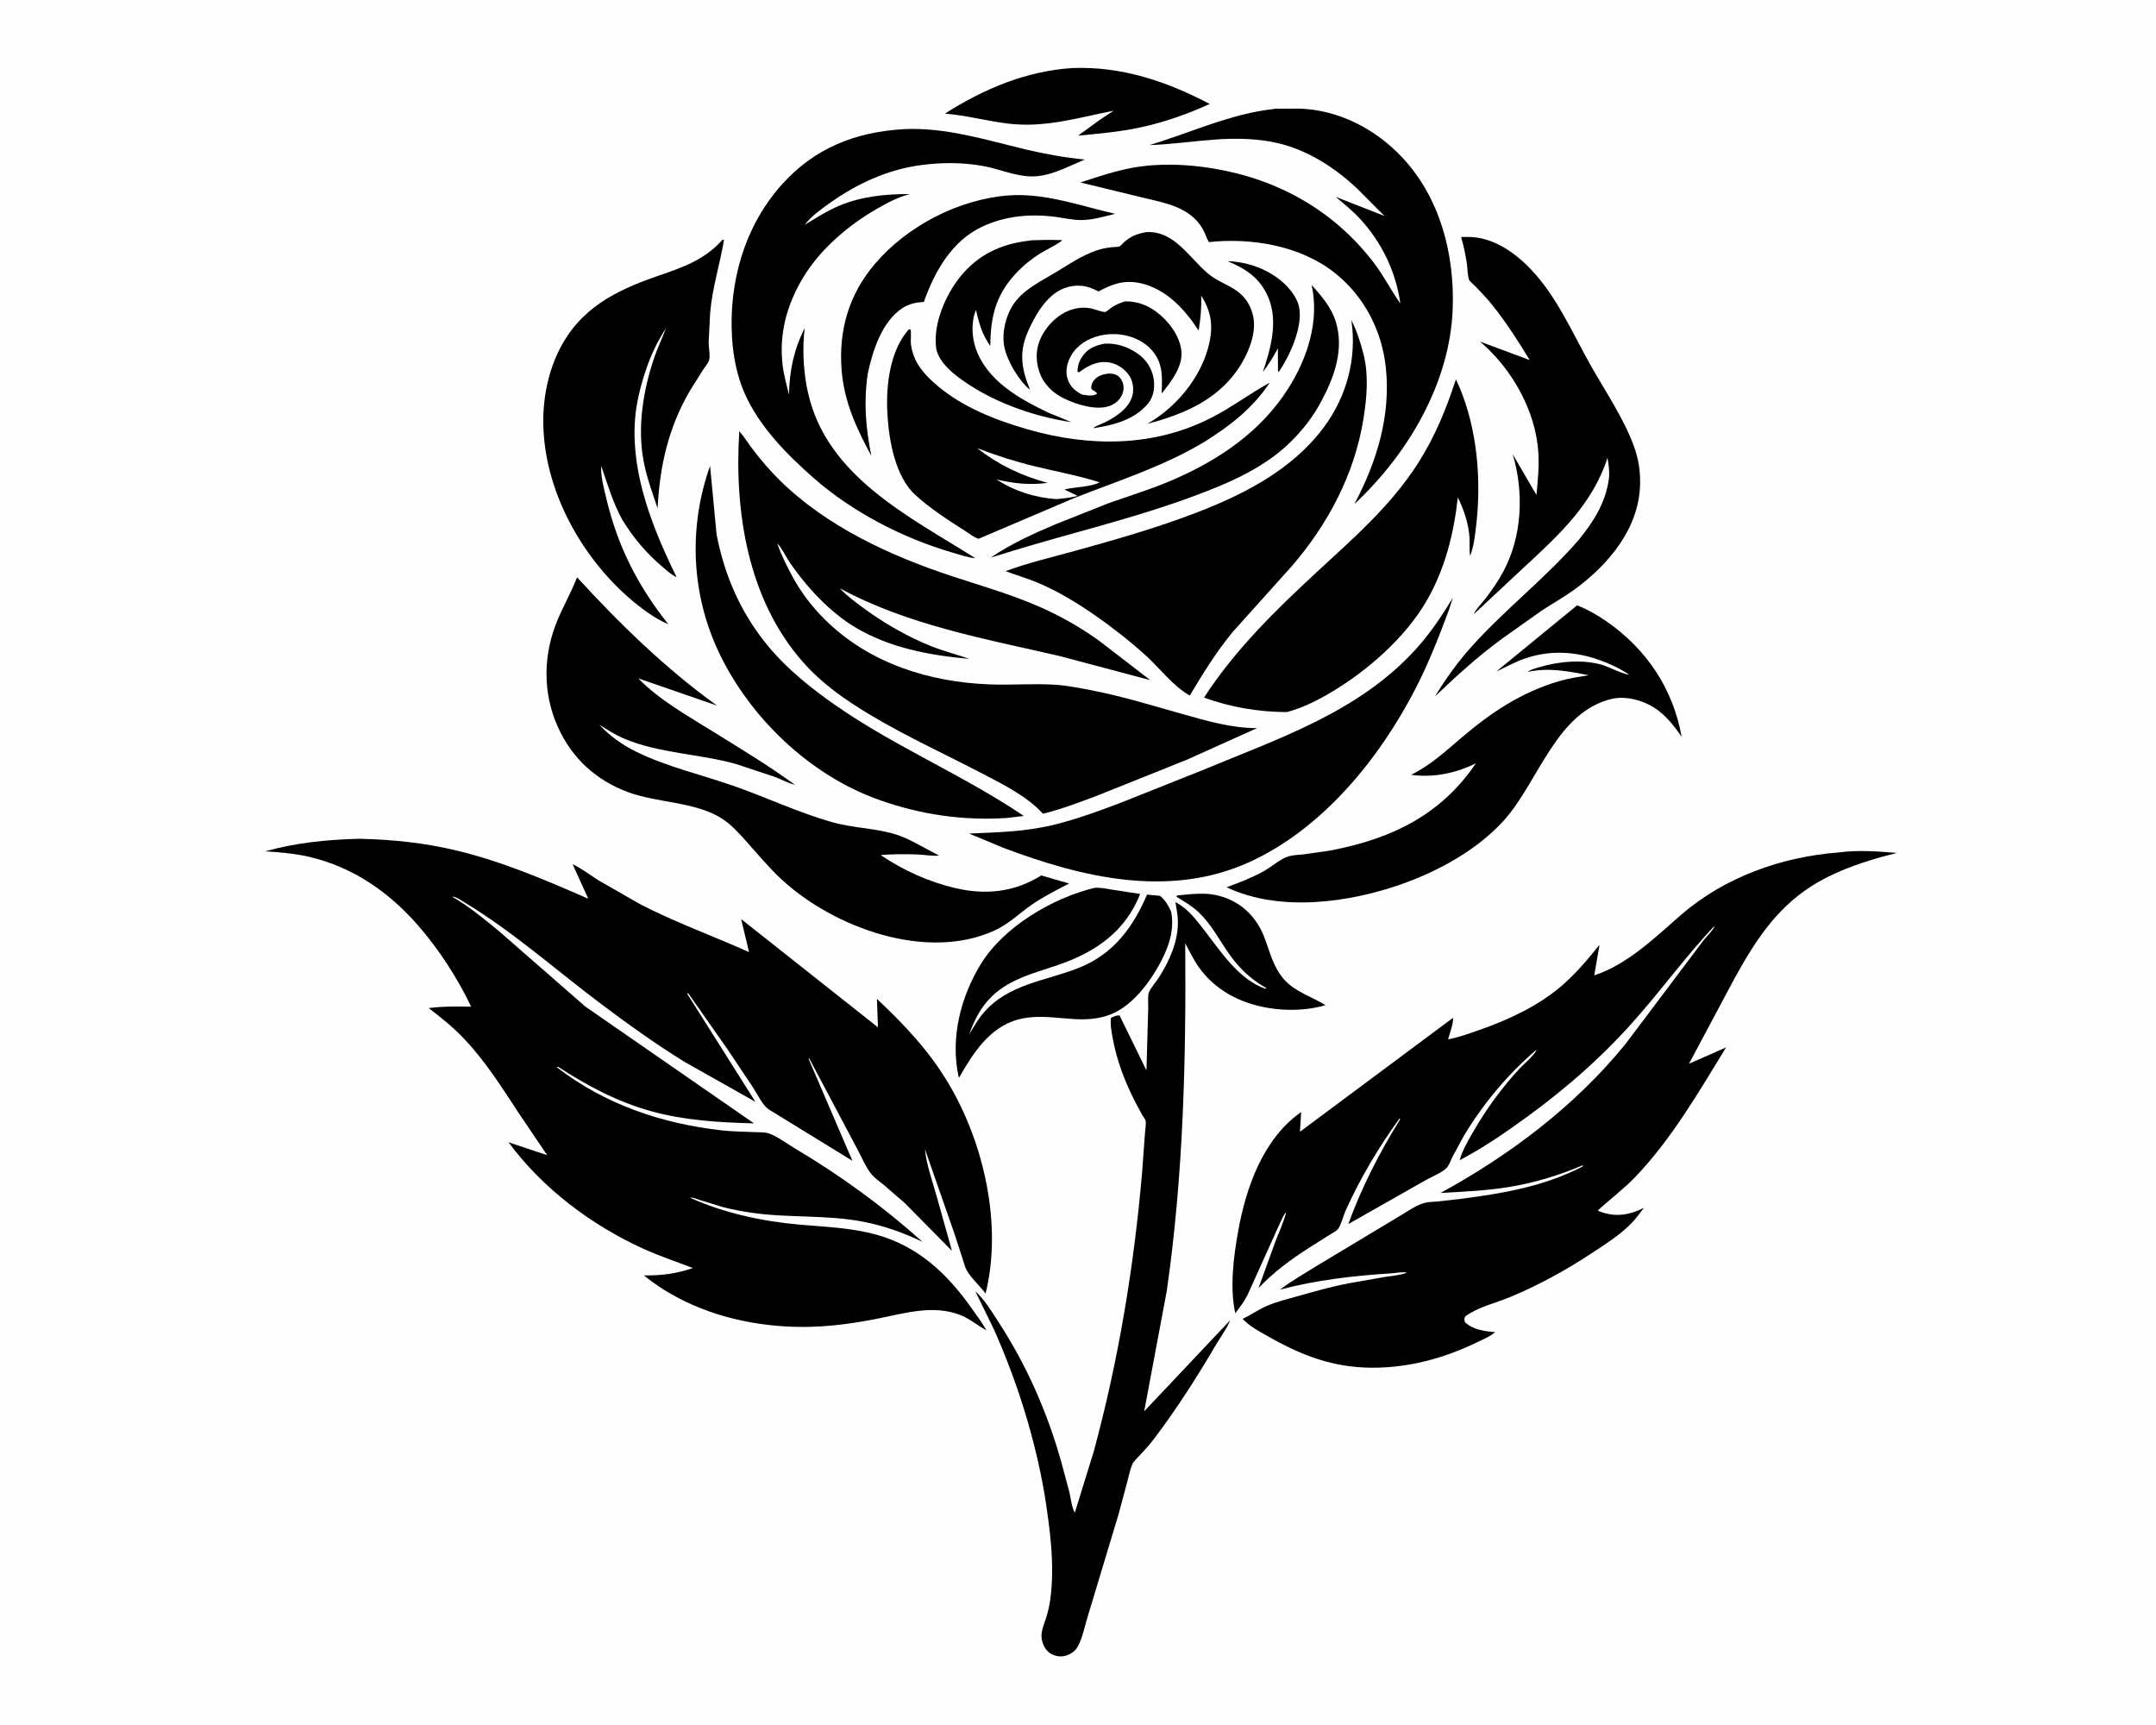 <svg version="1.1" xmlns="http://www.w3.org/2000/svg" style="display: block;" viewBox="0 0 2048 1638" width="1280" height="1024">
<path transform="translate(0,0)" fill="rgb(254,254,254)" d="M -0 -0 L 2048 0 L 2048 1638 L -0 1638 L -0 -0 z"/>
<path transform="translate(0,0)" fill="rgb(0,0,0)" d="M 1048.91 326.25 C 1060.46 325.466 1071.06 329.07 1080.52 335.547 C 1088.72 341.158 1094.29 349.696 1095.86 359.529 C 1097.07 367.121 1096 376.095 1091.15 382.284 C 1078.56 398.323 1057.65 403.704 1038.55 406.501 C 1039.63 404.802 1046.83 402.266 1048.99 401.245 L 1054.43 398.373 C 1063.73 392.953 1073.41 385.763 1075.88 374.585 C 1077.21 368.566 1076.01 361.452 1072.55 356.342 C 1068.37 350.174 1061.39 345.42 1054.05 344.126 C 1042.78 342.14 1033.55 347.037 1024.82 353.5 L 1023.46 352.623 C 1023.65 347.583 1024.86 343.319 1027.62 339.096 C 1032.95 330.924 1039.62 328.172 1048.91 326.25 z"/>
<path transform="translate(0,0)" fill="rgb(0,0,0)" d="M 1166.05 247.843 C 1182.36 248.413 1197.9 253.195 1211.5 262.364 C 1221.31 268.979 1232.5 280.834 1234.31 293.064 C 1237.04 311.495 1224.95 338.363 1214.75 352.952 L 1213.91 352.5 L 1213.95 348.25 L 1213.87 330.607 C 1209.72 338.721 1205.06 345.829 1199.65 353.152 C 1206.97 331.026 1214.24 305.621 1205.06 282.97 C 1197.47 264.257 1183.85 255.29 1166.05 247.843 z"/>
<path transform="translate(0,0)" fill="rgb(0,0,0)" d="M 1068.57 286.053 C 1079.3 285.75 1089.43 289.356 1098.03 295.655 C 1109.39 303.97 1120.06 317.718 1122.1 332 C 1124.32 347.506 1112.48 362.138 1103.46 373.578 C 1103.69 365.393 1104.26 358.024 1102.77 349.875 C 1100.89 339.61 1094.4 330.75 1085.66 325.117 C 1073.65 317.38 1058.27 315.343 1044.45 318.665 C 1033.64 321.263 1023.3 327.488 1017.59 337.295 C 1013.85 343.706 1011.75 351.873 1013.93 359.158 C 1016.18 366.712 1020.97 371.01 1027.69 374.507 L 1033.07 375.343 C 1036.32 375.652 1039.79 375.608 1042.28 373.5 C 1040.66 371.784 1038.86 370.713 1036.87 369.5 C 1036.57 368.242 1036.48 367.21 1036.77 365.933 C 1037.69 361.969 1040.43 358.93 1044 357.077 C 1048.13 354.937 1054.85 353.753 1059.28 355.431 C 1062.67 356.713 1064.88 359.299 1066.25 362.577 C 1067.83 366.353 1067.47 371.143 1065.82 374.836 C 1063.56 379.888 1059.24 383.453 1054.1 385.337 C 1041.36 389.996 1022.44 383.911 1011.05 378.41 C 999.965 373.055 991.165 364.647 987.205 352.769 C 983.431 341.447 983.899 329.843 989.407 319.231 C 998.202 302.286 1016.53 288.786 1036.34 292.707 C 1038.79 293.191 1048.06 296.53 1049.77 296.155 C 1051.23 295.833 1055.22 292.233 1056.77 291.266 C 1060.58 288.887 1064.31 287.403 1068.57 286.053 z"/>
<path transform="translate(0,0)" fill="rgb(0,0,0)" d="M 977.643 228.376 C 979.666 227.767 983.195 228.027 985.369 227.911 C 993.255 227.489 1001.08 227.632 1008.97 227.862 C 1007.99 230.109 990.913 238.621 987.728 240.71 C 980.631 245.366 973.972 250.388 967.964 256.403 C 946.601 277.79 940.838 298.936 940.721 328.428 C 933.018 317.7 929.937 306.935 927.087 294.156 C 922.49 305.046 923.002 319.397 926.785 330.444 C 937.376 361.372 968.083 378.511 995.711 391.692 L 1017.75 400.767 C 980.034 395.182 939.363 380.467 908.873 357.018 C 900.641 350.688 890.414 340.536 889.158 329.556 C 886.577 307.005 898.082 280.288 911.835 263.039 C 928.908 241.627 950.903 231.48 977.643 228.376 z"/>
<path transform="translate(0,0)" fill="rgb(0,0,0)" d="M 1018.61 64.432 C 1065.57 62.627 1108.08 77.013 1149.17 98.551 C 1127.73 108.197 1106.12 115.966 1083.09 120.857 C 1063.55 125.004 1043.99 126.783 1024.14 128.601 L 1045.62 113.004 L 1057.87 104.948 C 1023.75 111.654 992.608 121.489 957.197 117.153 C 937.135 114.696 917.771 109.296 897.547 107.715 C 934.522 84.288 974.487 67.248 1018.61 64.432 z"/>
<path transform="translate(0,0)" fill="rgb(0,0,0)" d="M 1245.91 270.406 C 1255.18 280.91 1264.56 291.475 1268.8 305.126 C 1276.99 331.53 1267.58 357.6 1255.14 380.921 C 1243.9 401.995 1227.13 420.93 1207.72 434.831 C 1183.89 451.9 1156.61 462.764 1129.26 472.745 C 1074.72 492.651 1017.99 505.904 962.488 522.832 L 941.091 529.404 C 960.817 516.02 981.318 506.802 1003.19 497.535 L 1053.38 477.599 C 1074.08 470.323 1095.16 463.845 1115.29 455.067 C 1158.63 436.174 1197.85 409.451 1223.6 368.968 C 1242.01 340.009 1253.52 304.541 1245.91 270.406 z"/>
<path transform="translate(0,0)" fill="rgb(0,0,0)" d="M 957.987 185.42 C 992.72 182.89 1025.98 195.261 1059.31 202.887 C 1048.95 205.44 1037.96 208.727 1027.2 208.814 C 1019.09 208.879 1010.63 206.836 1002.56 205.779 C 978.921 202.68 954.943 204.807 933.123 215.009 C 904.072 228.592 887.91 257.569 877.591 286.526 C 870.52 286.945 863.524 288.304 857.5 292.231 C 837.648 305.171 828.859 333.048 824.227 355.101 C 820.326 382.674 822.366 405.53 827.671 432.756 C 813.466 406.389 801.803 381.466 799.437 350.987 C 796.512 313.311 806.497 279.185 831.263 250.206 C 862.035 214.197 910.914 189 957.987 185.42 z"/>
<path transform="translate(0,0)" fill="rgb(0,0,0)" d="M 1089.24 220.244 C 1115.71 218.998 1129.76 244.877 1147.67 259.792 C 1154.46 265.448 1162.14 268.528 1169.74 272.793 C 1180.23 278.687 1186.73 286.472 1189.91 298.082 C 1194.07 313.319 1187.53 330.984 1179.92 344.094 C 1160.17 378.122 1126.23 392.827 1089.93 402.338 L 1095 399.255 C 1120.74 382.837 1142.4 355.165 1148.86 325.043 C 1152.47 308.223 1150.17 294.892 1140.97 280.563 C 1141.47 292.114 1140.46 302.37 1138.59 313.749 L 1132.24 304.526 C 1124.93 294.888 1116.43 285.602 1106.33 278.845 C 1093.91 270.539 1078.51 265.335 1063.49 268.552 C 1056.11 270.135 1050.13 273.115 1043.5 276.594 L 1038.11 274.078 C 1028.77 270.039 1019.19 270.194 1009.81 274.009 C 993.503 280.635 982.285 300.862 975.813 316.204 C 967.672 335.505 970.755 351.395 978.492 370.054 C 967.867 361.604 956.665 342.601 954.016 329.25 C 951.383 315.978 955.325 299.481 962.979 288.383 C 972.635 274.383 989.269 266.713 1003.4 258.113 C 1015.4 250.81 1027.19 242.813 1040.5 238.054 C 1045.47 236.279 1050.28 235.257 1055.5 234.644 C 1057.61 234.396 1061.59 234.522 1063.41 233.825 C 1064.42 233.438 1066.65 230.825 1067.56 230.013 C 1074.4 223.9 1080.4 221.762 1089.24 220.244 z"/>
<path transform="translate(0,0)" fill="rgb(0,0,0)" d="M 1039.51 843.128 C 1045.13 842.501 1051.21 844.004 1056.77 844.866 L 1083.08 848.865 C 1069.04 884.19 1041.46 903.559 1006.67 915.769 C 992.822 920.628 978.516 924.43 965.204 930.687 C 941.348 941.899 929.418 957.681 920.746 981.933 C 924.941 975.233 929.011 967.921 934.157 961.915 C 958.246 933.803 993.824 931.687 1025.87 918.631 C 1057.87 905.591 1076.42 880.363 1089.58 849.477 L 1101.89 850.658 C 1107.05 854.907 1109.87 859.883 1112.54 865.886 C 1116.04 884.609 1109.17 902.168 1099.93 918.281 C 1089.09 937.181 1072.29 958.27 1050.66 964.831 C 1037.37 968.862 1024.51 968.262 1010.9 967.022 C 996.448 965.704 981.177 964.247 967 968.13 C 939.816 975.576 924.131 1000.34 911.002 1023.41 C 910.697 1022.63 910.566 1022.37 910.375 1021.45 C 902.817 985.103 912.565 946.741 931.64 915.545 C 953.309 880.107 999.789 852.724 1039.51 843.128 z"/>
<path transform="translate(0,0)" fill="rgb(0,0,0)" d="M 674.49 442.347 L 680.688 507.477 C 688.496 547.8 704.528 583.762 731.099 615.202 C 748.802 636.149 770.834 653.746 793.245 669.388 C 850.3 709.209 914.949 735.874 972.532 774.788 L 956.24 776.735 C 914.023 779.352 874.132 773.513 834.283 759.247 C 769.21 735.95 712.178 681.427 682.719 619.106 C 656.489 563.617 653.913 500.171 674.49 442.347 z"/>
<path transform="translate(0,0)" fill="rgb(0,0,0)" d="M 863.421 312.5 C 863.952 312.682 864.693 312.586 865.014 313.047 C 865.665 313.983 864.972 324.138 865.248 326.383 C 865.971 332.26 867.814 338.385 870.633 343.597 C 875.36 352.337 883.039 359.905 890.552 366.261 C 914.797 386.772 946.356 399.086 976.716 407.756 C 1035.47 424.535 1097.06 424.544 1152.01 395.874 C 1170.77 386.085 1187.66 373.392 1206.15 363.209 C 1190.03 387.429 1169.05 403.765 1144.72 419.076 C 1105.76 442.687 1062.31 456.339 1020.17 472.926 L 929.53 511.544 C 925.523 510.46 920.482 506.434 916.895 504.156 C 900.766 493.915 883.803 482.909 869.637 470.051 C 850.116 452.333 844.241 417.342 842.903 391.927 C 841.531 365.857 845.287 332.584 863.421 312.5 z"/>
<path transform="translate(0,0)" fill="rgb(254,254,254)" d="M 928.004 425.396 C 945.954 432.268 963.94 438.057 982.609 442.63 C 1003.24 447.683 1024.41 451.449 1044.65 457.913 C 1035.86 462.484 1021.09 462.19 1011.13 464.728 L 1023.64 470.802 C 1016.86 472.623 1010.21 473.253 1003.25 473.847 C 982.85 472.349 963.859 466.388 946.571 455.229 C 963.424 459.028 977.777 460.71 995.101 458.428 C 969.984 451.604 948.654 441.31 928.004 425.396 z"/>
<path transform="translate(0,0)" fill="rgb(0,0,0)" d="M 1387.89 224.906 L 1395.35 224.844 C 1418.31 225.21 1438.58 239.341 1453.91 255.315 C 1479.21 281.69 1493.71 316.409 1511.55 347.806 C 1525.35 372.098 1542.25 397.009 1551.94 423.269 C 1556.45 435.484 1558.32 447.51 1557.92 460.5 C 1556.65 502.332 1527.46 536.681 1494.99 560.154 C 1485.18 567.244 1474.45 573.151 1464.36 579.855 L 1427.48 605.963 C 1404.36 622.75 1383.84 641.484 1363.21 661.177 C 1373.39 644.251 1384.97 628.237 1398.2 613.553 C 1430.12 578.119 1467.95 549.044 1499.31 512.966 C 1513.53 495.626 1525.31 477.232 1528.28 454.5 C 1529.17 447.751 1527.97 441.225 1527 434.548 C 1512.96 478.49 1480.7 508.121 1447.77 538.532 L 1400 583.128 C 1402.09 578.081 1408.12 572.248 1411.5 567.78 C 1417.55 559.783 1423.19 551.587 1427.96 542.751 C 1446 509.288 1447.77 467.332 1436.91 431.217 L 1459.48 469.921 C 1460.77 456.412 1462.14 443.291 1461.29 429.691 C 1458.85 390.341 1436.58 350.828 1407.02 325.197 L 1405.88 324.217 L 1453.05 341.79 C 1442.52 324.292 1430.96 306.412 1418.27 290.412 C 1413.08 283.877 1407.37 277.871 1401.6 271.857 C 1400.38 270.587 1396.02 266.976 1395.49 265.533 C 1394 261.459 1394.02 254.679 1393.38 250.24 C 1392.13 241.555 1390.36 233.326 1387.89 224.906 z"/>
<path transform="translate(0,0)" fill="rgb(0,0,0)" d="M 1498.1 574.748 C 1508 578.645 1517.49 584.057 1526.22 590.118 C 1564.09 616.399 1589.27 654.012 1597.41 699.657 C 1590.35 689.348 1582.23 678.955 1571.61 672.099 C 1560.52 664.938 1544.49 660.557 1531.39 663.536 C 1478.06 675.671 1461.32 743.089 1428.15 779.469 C 1402.9 807.164 1366.62 827.073 1331.61 839.473 C 1281.06 857.378 1215.07 866.263 1165.16 842.51 C 1177.09 838.125 1188.94 833.556 1200.11 827.434 C 1207.61 823.32 1216.18 815.453 1224.15 813.106 C 1228.48 811.831 1233.58 811.812 1238.09 811.278 L 1262.24 807.87 L 1265.99 807.153 C 1322.58 796.108 1369.16 773.379 1402.01 724.703 C 1383.16 734.243 1361.45 738.671 1340.4 735.704 C 1358.18 727.059 1372.61 713.858 1387.5 701.129 C 1416.08 676.692 1445.19 657.129 1481.71 646.556 C 1490.67 643.961 1499.97 642.631 1509.16 641.084 C 1489.08 637.288 1471.75 633.671 1451.33 637.921 C 1453.25 635.952 1459 634.439 1461.63 633.653 C 1480.43 628.029 1503.37 625.722 1522.37 631.435 C 1526.38 632.64 1544.76 641.273 1547.36 640.5 C 1538.42 634.451 1529.06 630.176 1518.9 626.565 C 1496.05 618.444 1472.51 617.203 1449.38 624.974 C 1439.75 628.209 1430.49 633.275 1421.32 637.655 L 1498.1 574.748 z"/>
<path transform="translate(0,0)" fill="rgb(0,0,0)" d="M 858.743 122.447 C 897.952 120.57 936.471 132.628 974.16 141.707 C 992.364 146.093 1011.78 149.487 1030.4 151.337 C 1016.98 156.963 1003.38 164.325 988.863 166.701 C 969.574 169.859 952.394 160.844 933.75 157.453 C 914.711 153.99 894.814 153.989 875.654 156.499 C 843.265 160.742 814.727 173.875 788.203 192.671 C 779.637 198.741 770.88 204.93 764.415 213.326 C 775.006 206.94 785.278 200.24 796.714 195.389 C 818.206 186.272 841.292 184.049 864.343 184.094 C 852.863 187.1 843.044 192.314 832.841 198.19 C 805.894 213.71 779.236 236.383 763.053 263.177 C 747.577 288.802 739.941 316.272 743.363 346.201 C 744.452 355.731 747.149 365.275 749.427 374.588 C 749.979 351.679 753.987 332.13 764.392 311.387 C 762.192 330.11 762.985 347.944 766.197 366.505 L 767.677 373.356 C 785.638 452.467 863.846 490.498 926.46 529.953 C 919.377 529.456 911.229 526.526 904.377 524.535 C 857.579 510.939 809.548 486.035 772.861 453.808 C 747.343 431.392 721.173 404.871 707.271 373.257 C 700.101 356.95 696.454 338.353 695.366 320.621 C 692.15 268.187 706.993 215.167 742.319 175.5 C 773.605 140.37 812.545 125.141 858.743 122.447 z"/>
<path transform="translate(0,0)" fill="rgb(0,0,0)" d="M 1382.97 360.123 L 1386.12 367.008 C 1403.27 407.384 1407.32 455.775 1402.21 498.958 C 1401.07 508.52 1400.04 518.931 1396.41 527.887 C 1395.62 522.419 1396.19 516.511 1395.91 510.962 C 1395.24 497.677 1390.6 484.094 1384.8 472.253 C 1381.05 506.171 1372.85 539.344 1355.85 569.256 C 1335.72 604.695 1299.29 636.675 1264.52 657.308 C 1251.27 665.166 1237.3 672.141 1222.39 676.147 C 1195.95 676.061 1168.55 671.509 1143.75 662.316 C 1173.04 617.088 1211.68 579.336 1251.03 542.957 C 1285.88 510.743 1321.25 480.104 1347.03 439.719 C 1363.05 414.639 1373.78 388.301 1382.97 360.123 z"/>
<path transform="translate(0,0)" fill="rgb(0,0,0)" d="M 686.32 227.5 L 687.746 227.688 C 683.781 251.116 676.61 272.99 674.59 297 L 673.156 324.83 C 673.126 329.463 674.829 337.808 673.556 341.943 C 672.665 344.834 669.359 348.714 667.621 351.35 L 655.31 371.03 C 634.82 406.243 626.742 442.266 624.649 482.575 C 619.804 468.06 614.539 454.017 611.584 438.929 C 605.163 406.137 610.809 370.781 621.463 339.497 C 624.712 329.955 629.104 320.947 632.644 311.531 C 624.959 323.444 618.907 335.62 614.283 349.044 C 608.828 364.878 604.354 382.016 603.162 398.796 C 599.484 450.576 620.285 502.346 642.726 547.992 C 638.069 546.137 633.529 541.801 629.713 538.571 C 614.003 525.275 601.813 510.93 591.059 493.321 C 581.97 476.714 577.178 459.845 571.042 442.186 C 570.533 452.27 573.686 463.744 576.02 473.558 C 586.798 518.867 605.946 556.438 634.855 592.689 C 622.322 587.783 606.913 575.931 596.931 567.155 C 552.58 528.16 519.844 469.41 516.37 410 C 514.848 383.985 519.135 357.024 530.568 333.486 C 550.432 292.592 585.106 275.479 625.975 261.502 C 649.104 253.592 669.582 246.371 686.32 227.5 z"/>
<path transform="translate(0,0)" fill="rgb(0,0,0)" d="M 1380.11 567.542 L 1376.02 580 C 1366.67 605.159 1356.5 630.934 1344.15 654.773 C 1309.79 721.096 1255.85 787.264 1186.6 818.691 C 1110.49 853.226 1027.46 833.178 953.09 805.041 L 920.537 791.518 C 948.055 790.268 973.464 789.861 1000.55 783.3 C 1022.65 777.946 1043.76 770.118 1065 762.097 L 1142.48 731.211 C 1214.98 701.026 1290.92 676.079 1345.18 616.106 C 1358.82 601.033 1369.55 584.823 1380.11 567.542 z"/>
<path transform="translate(0,0)" fill="rgb(0,0,0)" d="M 1283.64 303.751 C 1288.77 313.879 1292.61 325.744 1295.35 336.733 C 1300.24 356.321 1298.3 378.245 1295.1 398 C 1286.64 450.145 1261.51 497.656 1227.22 537.379 L 1170.74 600.278 C 1155.21 619.252 1142.71 639.413 1130.19 660.432 C 1114.45 651.637 1102.17 634.969 1088.83 622.799 C 1073.73 609.023 1057.71 596.573 1041.01 584.806 C 1023.6 572.741 1005.7 561.687 986.14 553.422 C 976.023 549.147 965.497 546.146 955.231 542.285 C 976.395 534.359 999.049 529.116 1020.84 523.085 C 1059.1 512.494 1097.35 501.628 1134.47 487.48 C 1180.75 469.846 1227.36 446.295 1257.59 405.546 C 1279.39 376.157 1289.06 339.866 1283.64 303.751 z"/>
<path transform="translate(0,0)" fill="rgb(0,0,0)" d="M 1209.59 103.386 C 1210.85 102.829 1213.99 103.118 1215.53 103.052 L 1234.36 102.954 C 1271.84 104.123 1307.09 122.573 1332.35 149.705 C 1368.01 188.002 1381.73 241.163 1379.95 292.579 C 1377.49 363.591 1337.47 431.04 1286.53 478.561 C 1307.73 438.677 1321.22 394.895 1316.44 349.189 C 1312.75 313.925 1295.98 281.322 1268.1 259.127 C 1235.44 233.135 1188.99 225.409 1148.33 229.74 C 1145.83 225.58 1144.63 220.728 1142.06 216.505 C 1130.25 197.143 1108.75 192.927 1088.22 188.148 L 1026.29 173.094 C 1042.49 167.86 1058.71 162.269 1075.5 159.199 C 1100.63 154.602 1127.38 155.663 1152.5 159.835 C 1213.85 170.022 1266.67 199.475 1304.79 249.093 C 1314.39 261.589 1321.18 275.353 1330.18 288.037 C 1325.96 257.778 1312.51 229.901 1291.77 207.5 C 1284.77 199.951 1276.67 193.373 1268.8 186.764 L 1315.15 204.951 L 1289.17 178.912 C 1268.21 159.198 1242.97 142.85 1214.76 135.953 C 1195.91 131.343 1174.31 130.899 1155.04 132.279 C 1133.94 133.789 1112.97 136.939 1091.83 137.598 C 1130.95 125.918 1168.7 107.875 1209.59 103.386 z"/>
<path transform="translate(0,0)" fill="rgb(0,0,0)" d="M 1125.2 849.586 C 1133.08 848.861 1141.64 848.103 1149.5 849.06 C 1173.56 851.988 1192.06 867.093 1200.73 889.384 C 1206.26 903.597 1209.34 918.312 1219.76 930.088 C 1230.28 941.965 1246 946.248 1259.12 954.537 C 1236.92 960.937 1210.75 960.146 1188.73 953.377 C 1168.81 947.252 1151.24 935.833 1139.01 918.755 C 1133.9 911.618 1129.96 903.472 1125.86 895.722 C 1126.73 1006.33 1124.12 1116.22 1108.33 1225.88 L 1086.87 1340.26 L 1168.59 1253.72 C 1165.43 1261.67 1159.68 1269.18 1155.34 1276.56 C 1137.32 1307.29 1118.43 1336.96 1096.96 1365.42 C 1092.55 1371.27 1087.79 1376.58 1082.8 1381.94 C 1080.51 1384.4 1076.88 1387.51 1075.55 1390.61 C 1073.45 1395.51 1072.3 1401.57 1070.92 1406.74 L 1062.37 1438.59 L 1033.96 1532.73 C 1030.92 1542.16 1028.61 1554.56 1024.09 1563.18 C 1021.6 1567.93 1017.1 1571.11 1011.95 1572.5 C 1006.95 1573.85 1001.35 1572.68 997.088 1569.77 C 992.289 1566.49 989.28 1559.21 989.329 1553.53 C 989.38 1547.72 991.855 1542.12 993.625 1536.66 C 995.577 1530.64 996.957 1524.46 997.778 1518.19 C 1002.04 1485.67 997.277 1451.1 992.198 1418.89 C 983.029 1365.61 966.467 1312.89 944.609 1263.46 L 926.476 1226.27 C 934.92 1233.75 941.971 1245.37 948.107 1254.82 C 975.262 1296.66 994.615 1340.45 1008.14 1388.44 L 1015.8 1417.01 C 1017.17 1422.81 1018 1431.56 1021 1436.55 L 1039.02 1378.2 C 1062.46 1291.56 1077.05 1203.64 1084.82 1114.28 L 1087.7 1075.21 C 1087.87 1072.18 1088.82 1067.2 1088.27 1064.31 C 1088.03 1063.02 1085.81 1060.17 1085.1 1058.95 L 1078.56 1046.84 C 1068.4 1027.06 1060.48 1006.34 1056.69 984.342 C 1055.73 978.754 1054.39 972.024 1055.41 966.407 C 1058.15 965.341 1060.55 963.898 1063.5 964.333 L 1089.03 1016.49 L 1090.72 956.875 C 1090.83 953.315 1090.14 945.996 1091.18 942.868 C 1092.62 938.567 1098.52 931.948 1101.12 927.793 C 1110.93 912.101 1118.84 894.744 1118.92 875.839 C 1118.94 869.538 1117.5 862.802 1116.55 856.566 L 1118.78 857.903 C 1128.55 863.486 1135.38 872.363 1142.25 881.109 C 1158.52 901.819 1175.92 929.877 1202 938.91 L 1202.94 938.307 C 1187.34 929.392 1176.53 918.947 1166.39 904.188 C 1157.29 890.946 1150.36 877.367 1138.48 866.137 C 1132.29 860.276 1124.73 855.991 1117.52 851.5 L 1118.11 850.327 L 1125.2 849.586 z"/>
<path transform="translate(0,0)" fill="rgb(0,0,0)" d="M 548.144 548.105 C 588.24 591.917 632.704 635.306 681.146 669.985 L 606.309 644.113 C 625.907 664.341 652.688 679.419 676.55 694.206 C 703.02 710.609 729.959 726.851 755.128 745.191 C 749.076 743.838 742.689 740.218 736.82 738.006 L 699.182 725.466 C 664.345 715.699 625.892 715.382 592.594 701.244 C 584.347 697.743 576.873 692.781 569.228 688.159 C 579.463 698.925 590.853 707.124 604.187 713.706 C 634.034 728.437 667.691 735.867 699 747.007 C 729.406 757.826 759.145 771.767 790.164 780.625 C 808.999 786.005 828.967 786.31 847.753 791.391 C 857.337 793.983 865.981 798.399 874.632 803.167 L 892.056 812.46 C 885.852 813.021 878.775 811.731 872.5 811.433 C 860.636 810.869 848.887 811.05 837.039 811.812 L 837.417 812.517 C 858.525 826.715 882.381 837.393 907.157 843.242 C 936.34 850.132 963.494 847.26 989.108 831.307 L 1015.55 838.947 C 1003.58 845.231 990.659 851.626 979.625 859.395 C 968.006 867.577 958.229 877.322 945.179 883.373 C 880.387 913.413 791.775 880.845 742.261 834.918 C 730.377 823.895 720.018 811.357 709.223 799.298 C 701.916 791.135 694.469 782.624 685.081 776.826 C 659.619 761.098 624.733 762.571 596.626 752.19 C 566.229 740.963 543.245 719.891 529.924 690.276 C 515.155 657.442 515.947 621.039 529.815 588.176 C 535.543 574.606 542.884 561.924 548.144 548.105 z"/>
<path transform="translate(0,0)" fill="rgb(0,0,0)" d="M 702.271 409.36 C 706.93 414.615 710.669 420.873 714.954 426.479 C 722.84 436.796 731.382 446.8 740.636 455.919 C 785.505 500.132 846.074 527.931 905.241 547.378 C 937.146 557.865 969.265 566.835 999.551 581.743 C 1015.28 589.484 1030.32 598.436 1044.52 608.724 L 1092.6 645.769 L 1006.27 622.826 C 935.71 606.572 862.071 593.422 797.794 558.578 C 804.192 565.603 812.265 571.441 819.891 577.085 C 839.363 591.493 861.925 604.502 884.432 613.505 C 896.338 618.267 908.73 621.371 920.812 625.596 C 882.957 622.218 844.881 615.2 811.807 595.285 C 794.468 584.845 778.486 569.667 765.52 554.199 C 759.645 547.19 754.111 539.871 749.052 532.253 C 745.75 527.281 742.591 520.081 738.396 516.077 C 742 526.767 747.133 536.673 752.33 546.647 C 760.791 562.285 771.002 575.775 783.647 588.298 C 825.606 629.851 882.845 647.84 940.843 649.864 C 960.889 650.563 981.035 648.965 1001.07 650.086 C 1013.94 650.807 1027.25 653.566 1039.89 656.073 C 1067.88 661.623 1095.75 670.304 1123.23 678.001 C 1146.31 684.466 1169.99 691.487 1194.13 691.346 L 1127.45 721.355 L 1041.07 755.975 C 1024.6 762.059 1007.73 768.577 990.658 772.664 C 975.815 756.084 951.807 744.275 932.264 734.09 C 896.916 715.668 860.81 699.279 826.571 678.747 C 802.937 664.574 780.988 649.346 762.642 628.519 C 710.391 569.205 697.367 485.82 702.271 409.36 z"/>
<path transform="translate(0,0)" fill="rgb(0,0,0)" d="M 1746.96 809.419 C 1764.18 807.011 1784.49 808.438 1801.83 809.911 L 1786.69 813.881 C 1763.6 820.432 1740.25 828.848 1719.99 841.931 C 1685.75 864.052 1665.88 895.867 1646.7 930.801 L 1604.38 1010.15 L 1639.61 994.65 C 1613.58 1037.09 1587.74 1081.9 1553.11 1117.95 C 1542.11 1129.4 1529.43 1138.7 1517.82 1149.45 C 1519.08 1150.38 1520.41 1150.79 1521.88 1151.27 C 1535.94 1155.94 1548.58 1153.5 1561.51 1147.05 C 1557.6 1152.19 1553.72 1157.63 1549.16 1162.21 C 1537.76 1173.65 1523.46 1182.54 1510.03 1191.34 C 1486.15 1206.98 1461.42 1220.42 1435.1 1231.5 C 1421.4 1237.26 1403.91 1241.19 1392 1250 C 1390.72 1252.62 1390.8 1252.6 1391.5 1255.45 C 1398.67 1262.72 1410.6 1264.36 1420.23 1265.02 C 1415.83 1269.12 1407.91 1272.34 1402.43 1274.99 C 1371.15 1290.11 1337.32 1299.14 1302.42 1298.84 C 1266.36 1298.54 1237.01 1287.4 1206.18 1270.01 C 1196.88 1264.77 1187.85 1260.18 1180.32 1252.46 C 1188.1 1248.86 1195.14 1243.78 1202.98 1240.34 C 1212.64 1236.1 1223.57 1233.5 1233.75 1230.61 C 1249.71 1226.09 1265.71 1221.6 1282.02 1218.53 L 1315.5 1212.65 C 1322.42 1211.53 1329.96 1211.05 1336.5 1208.57 C 1332.26 1207.56 1326 1208.97 1321.52 1209.24 C 1286.4 1211.36 1249.87 1215.66 1215.84 1224.71 C 1226.71 1216.44 1238.86 1209.63 1250.41 1202.33 L 1327.05 1156.31 C 1334.87 1151.88 1344.33 1144.81 1352.89 1142.36 C 1356.81 1141.23 1361.45 1141.35 1365.5 1140.97 L 1387.91 1138.45 C 1428.11 1133.26 1467.16 1126.54 1503.5 1107.66 L 1503.5 1106.57 C 1480.93 1116.19 1457.05 1123.41 1432.8 1127.32 C 1411.84 1130.7 1389.55 1131.65 1368.33 1132.9 C 1434.13 1097.05 1496.64 1049.85 1544.09 991.363 L 1618.63 892.355 C 1620.64 889.769 1628.57 881.996 1628.5 879.27 C 1602.88 906.491 1580.82 936.44 1556.34 964.633 C 1524.56 1001.23 1489.46 1032.27 1450.3 1060.78 C 1430.03 1075.54 1408.74 1090.14 1386.5 1101.76 C 1389.3 1092.08 1394.23 1083.8 1399.2 1075.12 C 1411.7 1053.33 1426.55 1032.98 1443.62 1014.54 C 1447.16 1010.72 1458.42 1001.29 1459.5 996.779 C 1432.27 1020.19 1409.01 1047.83 1390.52 1078.65 L 1379.66 1098.64 C 1378.14 1101.69 1376.65 1106.06 1374.57 1108.62 C 1371 1113.01 1359.47 1117.76 1354.4 1120.66 L 1280.75 1162.4 C 1293.55 1127.4 1310.28 1094.64 1329.96 1063 L 1329.5 1062.01 C 1309.75 1089.07 1292.22 1118.77 1278.36 1149.25 C 1276.39 1153.59 1273.58 1164.29 1270.74 1167.4 C 1268.9 1169.42 1264.93 1171.38 1262.55 1172.9 L 1242.83 1185.38 C 1225.59 1196.46 1209.63 1208.27 1195.52 1223.18 L 1211.08 1180.12 C 1214.54 1170.79 1219.45 1160.77 1221.75 1151.14 C 1219.02 1153.6 1217.14 1159.11 1215.45 1162.41 L 1184.92 1230 C 1181.75 1236.2 1177.61 1241.68 1173.36 1247.17 C 1168.11 1222.23 1171.68 1194.06 1176.12 1169.28 C 1183.56 1127.67 1199.96 1081.05 1236 1056.02 L 1234.83 1074.74 L 1380.22 966.544 C 1380.81 971.812 1376.89 981.619 1375.57 986.976 C 1385.51 985.096 1395.2 981.553 1404.74 978.249 C 1431.66 968.931 1459.76 955.938 1481.72 937.589 C 1495.88 925.757 1507.83 911.501 1519.38 897.187 L 1514.39 926.235 C 1546.46 915.505 1571.91 890.387 1596.82 868.753 C 1638.24 832.786 1692.76 813.477 1746.96 809.419 z"/>
<path transform="translate(0,0)" fill="rgb(0,0,0)" d="M 341.07 796.463 C 373.222 797.143 404.19 800.404 435.5 808.06 C 478.302 818.526 518.541 835.828 558.792 853.391 L 543.911 820.603 C 552.498 824.689 560.806 831.071 568.893 836.171 L 607.84 858.467 C 641.33 875.869 677.11 888.625 711.513 904.12 L 704.043 872.767 L 833.964 975.529 L 833.014 948.562 C 858.983 972.948 882.186 997.491 900.568 1028.15 C 934.683 1085.05 952.412 1163.36 936.184 1228.44 C 930.846 1221.05 923.092 1214.47 918.519 1206.75 C 916.614 1203.53 915.6 1199.04 914.419 1195.48 L 907.08 1172.85 L 878.547 1091.07 C 879.997 1106.05 885.808 1121.9 889.861 1136.45 L 904.266 1187.86 L 859.394 1142.4 L 839.482 1125.19 C 835.828 1122.19 831.303 1119.12 828.225 1115.53 C 822.467 1108.81 818.257 1098.24 813.961 1090.43 L 768.72 1005.12 L 768.096 1005.5 L 809.735 1102.35 L 731 1053.98 C 724.628 1050.41 719.451 1038.99 715.336 1032.71 L 690.531 995.604 L 653.693 943.133 L 652.687 943.5 L 717.565 1046.3 L 650.174 1008.32 C 622.28 991.084 595.428 971.776 569.261 952.049 C 527.22 920.353 486.555 884.182 441.395 856.997 C 438.818 855.446 432.34 850.808 429.58 851.5 C 445.332 860.554 459.353 872.162 473.352 883.653 L 555.903 955.752 L 716.23 1066.77 C 683.385 1065.95 650.369 1064.04 618.517 1055.22 C 586.362 1046.31 557.849 1031.03 530 1012.98 L 528.954 1013.5 C 574.634 1048.75 628.637 1067.03 685.609 1073.43 C 695.662 1074.56 705.897 1074.6 716 1075.06 C 720.468 1075.27 726.397 1074.97 730.571 1076.39 C 738.227 1079 746.939 1085.69 753.971 1089.87 C 798.228 1116.16 837.909 1144.97 876.289 1179.27 C 857.651 1170.48 840.407 1164.2 820.12 1160.22 C 785.062 1153.35 748.618 1156.84 713.26 1151.56 C 704.442 1150.25 695.491 1148.54 686.847 1146.35 L 664.018 1139.35 C 661.668 1138.56 658.092 1136.75 655.706 1137.5 C 687.909 1151.98 723.917 1159.78 759.042 1162.9 C 783.969 1165.12 808.751 1165.82 833.01 1172.64 C 872.449 1183.73 899.868 1209.72 922.852 1242.24 C 927.796 1249.24 932.812 1255.79 937.024 1263.31 C 928.268 1258.62 921.287 1252.3 911.816 1248.65 C 886.476 1238.89 859.624 1247.03 834.144 1252.14 C 820.164 1254.95 806.103 1257.19 791.916 1258.63 C 729.688 1264.96 661.113 1251.33 611.638 1211.16 C 628.266 1211.42 642.454 1209.59 658.222 1204.2 C 642.348 1198.04 626.155 1192.78 610.656 1185.67 C 561.307 1163.03 515.408 1128.53 483.051 1084.74 L 519.711 1096.94 L 492.435 1056.53 C 476.773 1032.65 461.235 1008.09 441.597 987.203 C 431.053 975.986 419.445 966.579 407.225 957.281 C 420.751 955.499 433.957 955.702 447.564 955.945 C 434.723 928.88 416.651 901.089 396.878 878.475 C 369.229 846.851 334.809 823.088 293.367 813.543 C 279.755 810.408 265.804 809.315 251.899 808.376 C 280.992 800.196 310.976 797.235 341.07 796.463 z"/>
</svg>
